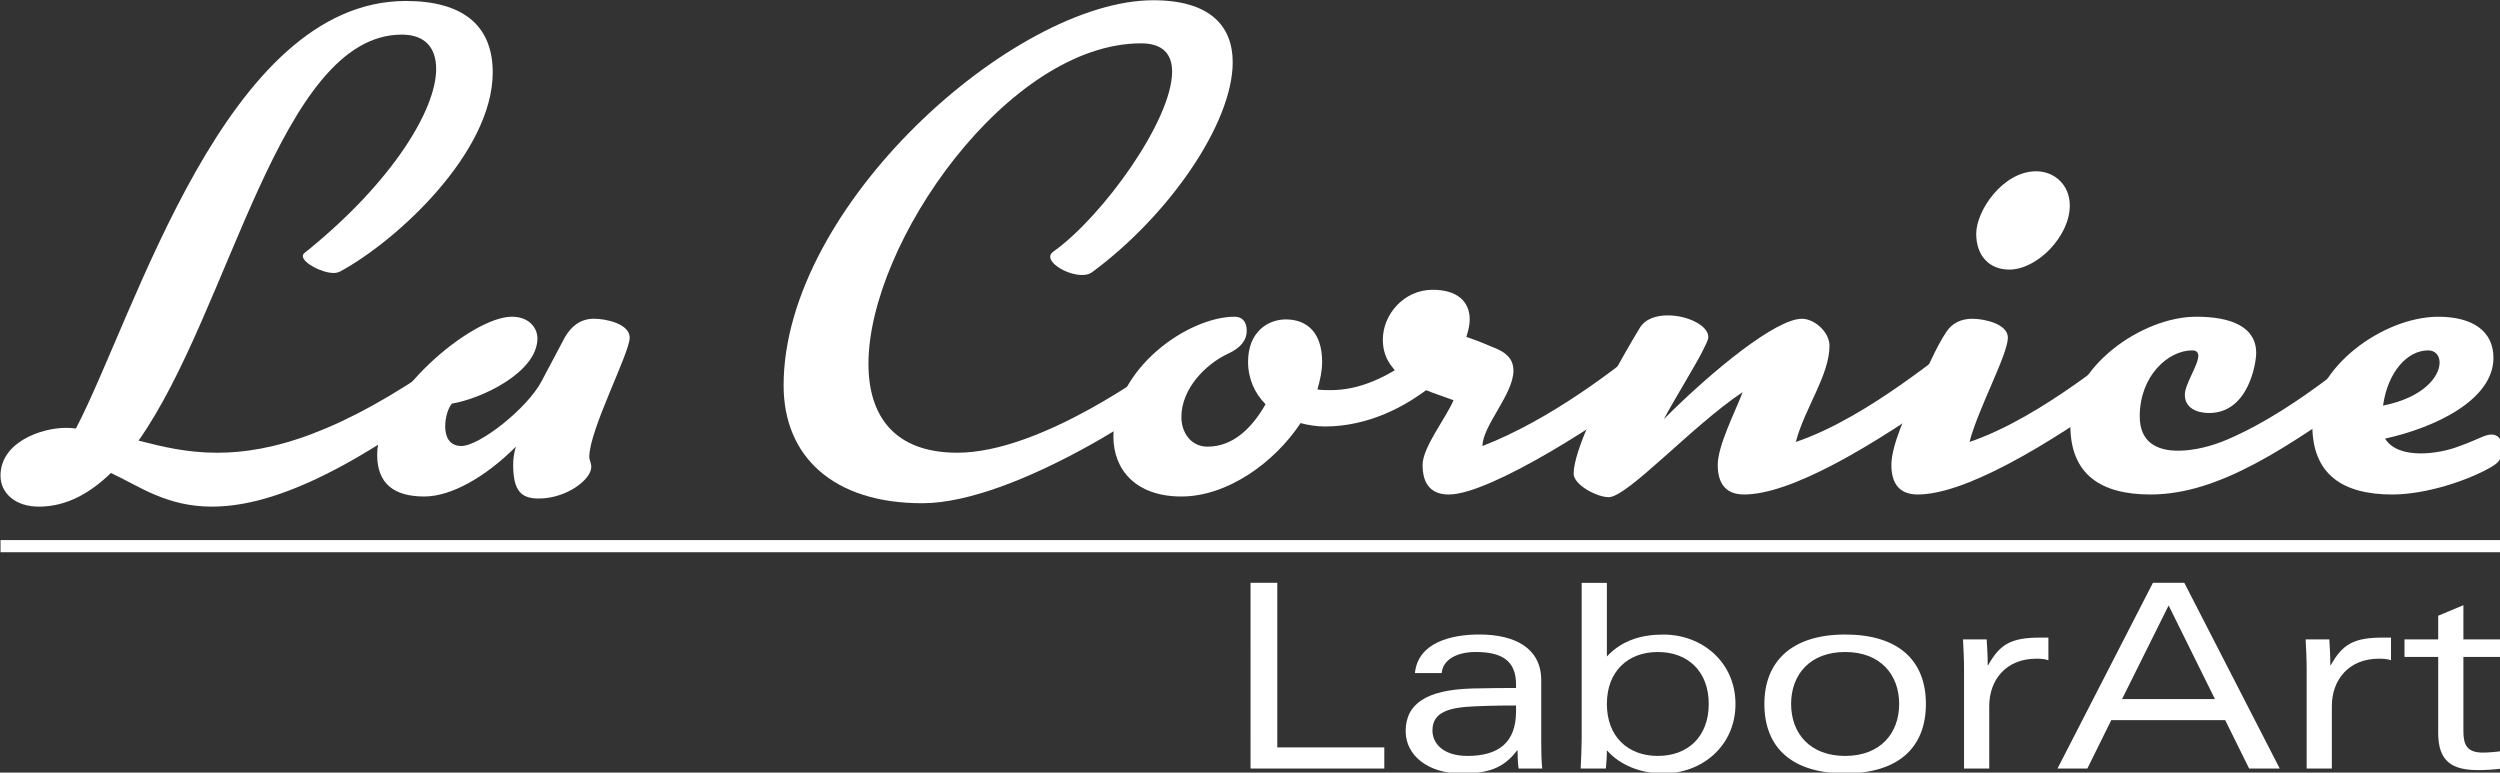 <?xml version="1.0" encoding="UTF-8" standalone="no"?>
<!-- Created with Inkscape (http://www.inkscape.org/) -->

<svg
   xmlns:dc="http://purl.org/dc/elements/1.1/"
   xmlns:cc="http://creativecommons.org/ns#"
   xmlns:rdf="http://www.w3.org/1999/02/22-rdf-syntax-ns#"
   xmlns:svg="http://www.w3.org/2000/svg"
   xmlns="http://www.w3.org/2000/svg"
   xmlns:sodipodi="http://sodipodi.sourceforge.net/DTD/sodipodi-0.dtd"
   xmlns:inkscape="http://www.inkscape.org/namespaces/inkscape"
   width="47.625mm"
   height="14.718mm"
   viewBox="0 0 47.625 14.718"
   version="1.1"
   id="svg8"
   inkscape:version="0.92.3 (2405546, 2018-03-11)">
  <rect x="0" y="0" width="47.625" height="14.718" fill="#333333" stroke="none"/>
  <defs
     id="defs2" />
  <sodipodi:namedview
     id="base"
     pagecolor="#ffffff"
     bordercolor="#666666"
     borderopacity="1.0"
     inkscape:pageopacity="0.0"
     inkscape:pageshadow="2"
     inkscape:zoom="0.49497475"
     inkscape:cx="788.04425"
     inkscape:cy="-207.8002"
     inkscape:document-units="mm"
     inkscape:current-layer="layer1"
     showgrid="false"
     fit-margin-top="0"
     fit-margin-left="0"
     fit-margin-right="0"
     fit-margin-bottom="0"
     inkscape:window-width="1878"
     inkscape:window-height="1020"
     inkscape:window-x="42"
     inkscape:window-y="23"
     inkscape:window-maximized="1" />
  <g
     inkscape:label="Livello 1"
     inkscape:groupmode="layer"
     id="layer1"
     transform="translate(-30.635,-34.585)">
    <g
       id="g1095"
       style="fill:#ffffff"
       transform="matrix(0.463,0,0,0.463,16.461,26.491)">
      <g
         id="text817"
         style="font-style:normal;font-variant:normal;font-weight:normal;font-stretch:normal;font-size:27.704px;line-height:1.25;font-family:'Ubuntu Condensed';-inkscape-font-specification:'Ubuntu Condensed, ';letter-spacing:0px;word-spacing:0px;fill:#ffffff;fill-opacity:1;stroke:none;stroke-width:0.693"
         aria-label="La Cornice">
        <path
           id="path1039"
           style="font-style:normal;font-variant:normal;font-weight:normal;font-stretch:normal;font-family:Kinescope;-inkscape-font-specification:Kinescope;fill:#ffffff;stroke-width:0.693"
           d="m 39.335,38.326 c 2.133,0 5.208,-1.08 10.25,-4.931 0.166,-0.139 0.249,-0.332 0.249,-0.526 0,-0.36 -0.249,-0.693 -0.582,-0.693 -0.111,0 -0.249,0.055 -0.388,0.139 -4.239,2.992 -7.092,3.795 -9.309,3.795 -1.247,0 -2.272,-0.249 -3.241,-0.499 3.768,-5.347 5.79,-16.705 10.832,-16.705 0.942,0 1.413,0.526 1.413,1.413 0,1.662 -1.773,4.599 -5.236,7.425 -0.166,0.139 -0.249,0.166 -0.249,0.277 0,0.277 0.776,0.693 1.274,0.693 0.111,0 0.166,-0.028 0.249,-0.055 2.355,-1.274 6.289,-4.904 6.289,-8.2 0,-1.967 -1.274,-2.937 -3.574,-2.937 -7.425,0 -11.109,12.855 -13.575,17.592 -0.028,0 -0.166,-0.028 -0.416,-0.028 -0.997,0 -2.687,0.582 -2.687,1.967 0,0.72 0.609,1.274 1.579,1.274 1.108,0 2.078,-0.526 2.964,-1.385 1.136,0.526 2.272,1.385 4.156,1.385 z"
           inkscape:connector-curvature="0" />
        <path
           id="path1041"
           style="font-style:normal;font-variant:normal;font-weight:normal;font-stretch:normal;font-family:Kinescope;-inkscape-font-specification:Kinescope;fill:#ffffff;stroke-width:0.693"
           d="m 54.86,36.276 c 0,-1.108 1.662,-4.266 1.662,-4.904 0,-0.554 -0.942,-0.776 -1.468,-0.776 -0.582,0 -0.942,0.332 -1.191,0.748 l -0.97,1.828 c -0.582,1.108 -2.549,2.66 -3.297,2.66 -0.499,0 -0.665,-0.388 -0.665,-0.803 0,-0.36 0.111,-0.748 0.277,-0.942 1.191,-0.194 3.518,-1.274 3.518,-2.687 0,-0.388 -0.305,-0.887 -1.053,-0.887 -1.662,0 -5.541,3.269 -5.541,5.679 0,1.191 0.693,1.718 1.939,1.718 1.108,0 2.521,-0.803 3.768,-2.05 -0.083,0.277 -0.111,0.526 -0.111,0.748 0,1.108 0.36,1.385 1.053,1.385 1.136,0 2.161,-0.776 2.161,-1.302 0,-0.166 -0.083,-0.277 -0.083,-0.416 z"
           inkscape:connector-curvature="0" />
        <path
           id="path1043"
           style="font-style:normal;font-variant:normal;font-weight:normal;font-stretch:normal;font-family:Kinescope;-inkscape-font-specification:Kinescope;fill:#ffffff;stroke-width:0.693"
           d="m 75.543,28.685 c 3.158,-2.327 5.79,-6.123 5.79,-8.644 0,-1.496 -0.942,-2.549 -3.269,-2.549 -5.707,0 -15.209,8.45 -15.209,15.847 0,2.909 2.022,4.848 5.707,4.848 3.851,0 10.14,-4.266 10.694,-4.959 0.139,-0.166 0.194,-0.36 0.194,-0.526 0,-0.305 -0.166,-0.554 -0.443,-0.554 -0.139,0 -0.277,0.028 -0.443,0.166 -0.416,0.305 -5.098,3.795 -8.561,3.795 -2.604,0 -3.657,-1.524 -3.657,-3.657 0,-4.959 5.735,-13.187 11.22,-13.187 0.887,0 1.274,0.443 1.274,1.164 0,1.995 -2.854,5.956 -4.876,7.397 -0.111,0.083 -0.139,0.139 -0.139,0.222 0,0.332 0.748,0.748 1.302,0.748 0.166,0 0.305,-0.028 0.416,-0.111 z"
           inkscape:connector-curvature="0" />
        <path
           id="path1045"
           style="font-style:normal;font-variant:normal;font-weight:normal;font-stretch:normal;font-family:Kinescope;-inkscape-font-specification:Kinescope;fill:#ffffff;stroke-width:0.693"
           d="m 80.302,35.86 c -0.693,0 -1.08,-0.582 -1.08,-1.219 0,-1.191 1.025,-2.189 1.912,-2.604 0.554,-0.249 0.776,-0.582 0.776,-0.942 0,-0.388 -0.194,-0.582 -0.499,-0.582 -1.884,0 -4.987,2.105 -4.987,4.931 0,1.357 0.914,2.466 2.798,2.466 1.884,0 3.823,-1.385 4.904,-3.02 0.305,0.083 0.665,0.139 0.997,0.139 1.801,0 3.352,-0.831 4.377,-1.662 0.166,-0.139 0.249,-0.526 0.249,-0.887 0,-0.388 -0.083,-0.748 -0.277,-0.748 -0.055,0 -0.111,0.028 -0.471,0.305 -1.274,0.97 -2.438,1.496 -3.629,1.496 -0.194,0 -0.388,0 -0.554,-0.028 0.111,-0.388 0.194,-0.748 0.194,-1.136 0,-1.191 -0.609,-1.745 -1.496,-1.745 -0.72,0 -1.551,0.499 -1.551,1.745 0,0.693 0.277,1.302 0.72,1.745 -0.554,0.97 -1.33,1.745 -2.383,1.745 z"
           inkscape:connector-curvature="0" />
        <path
           id="path1047"
           style="font-style:normal;font-variant:normal;font-weight:normal;font-stretch:normal;font-family:Kinescope;-inkscape-font-specification:Kinescope;fill:#ffffff;stroke-width:0.693"
           d="m 86.845,34.503 c 0.582,0 1.551,-0.36 2.438,-0.97 0.332,0.139 0.693,0.249 1.136,0.416 -0.305,0.72 -1.274,1.939 -1.274,2.66 0,0.831 0.388,1.219 1.08,1.219 1.718,0 6.566,-3.131 8.394,-4.599 0.139,-0.139 0.222,-0.416 0.222,-0.72 0,-0.443 -0.139,-0.887 -0.388,-0.887 -0.055,0 -0.139,0.028 -0.194,0.083 -1.136,0.914 -3.795,3.02 -6.649,4.128 0,-0.831 1.274,-2.133 1.274,-3.103 0,-0.36 -0.166,-0.665 -0.665,-0.887 -0.388,-0.166 -0.776,-0.332 -1.274,-0.499 0.083,-0.249 0.139,-0.499 0.139,-0.72 0,-0.748 -0.526,-1.219 -1.524,-1.219 -1.191,0 -2.05,1.025 -2.05,2.05 0,0.416 0.111,0.803 0.416,1.164 l 0.166,0.222 -0.914,0.665 c -0.637,0.471 -0.942,0.72 -0.942,0.859 0,0.111 0.194,0.139 0.609,0.139 z"
           inkscape:connector-curvature="0" />
        <path
           id="path1049"
           style="font-style:normal;font-variant:normal;font-weight:normal;font-stretch:normal;font-family:Kinescope;-inkscape-font-specification:Kinescope;fill:#ffffff;stroke-width:0.693"
           d="m 104.502,35.667 c 0.36,-1.385 1.385,-2.743 1.385,-3.962 0,-0.554 -0.609,-1.108 -1.136,-1.108 -1.053,0 -3.629,2.078 -5.679,4.128 0.443,-0.831 1.357,-2.299 1.635,-2.881 0.194,-0.388 0.194,-0.443 0.194,-0.499 0,-0.471 -0.859,-0.887 -1.662,-0.887 -0.471,0 -0.942,0.139 -1.164,0.526 -1.607,2.66 -2.715,5.07 -2.715,5.984 0,0.471 0.97,0.97 1.441,0.97 0.776,0 3.435,-2.937 5.513,-4.322 -0.277,0.748 -1.025,2.189 -1.025,2.992 0,0.831 0.388,1.219 1.08,1.219 1.884,0 5.125,-1.856 8.754,-4.46 0.36,-0.249 0.443,-0.388 0.443,-0.887 0,-0.249 -0.194,-0.803 -0.443,-0.803 -0.277,0 -3.518,2.937 -6.621,3.989 z"
           inkscape:connector-curvature="0" />
        <path
           id="path1051"
           style="font-style:normal;font-variant:normal;font-weight:normal;font-stretch:normal;font-family:Kinescope;-inkscape-font-specification:Kinescope;fill:#ffffff;stroke-width:0.693"
           d="m 111.648,35.667 c 0.36,-1.385 1.579,-3.602 1.579,-4.294 0,-0.554 -0.942,-0.776 -1.468,-0.776 -0.471,0 -0.831,0.194 -1.053,0.526 -0.443,0.637 -0.914,1.801 -1.247,2.493 -0.388,0.803 -1.025,2.189 -1.025,2.992 0,0.831 0.388,1.219 1.08,1.219 1.884,0 5.125,-1.856 8.754,-4.46 0.36,-0.249 0.443,-0.388 0.443,-0.887 0,-0.249 -0.194,-0.803 -0.443,-0.803 -0.277,0 -3.518,2.937 -6.621,3.989 z m 0.277,-8.561 c 0,0.914 0.554,1.468 1.357,1.468 1.164,0 2.493,-1.385 2.493,-2.632 0,-0.859 -0.637,-1.413 -1.385,-1.413 -1.357,0 -2.466,1.607 -2.466,2.576 z"
           inkscape:connector-curvature="0" />
        <path
           id="path1053"
           style="font-style:normal;font-variant:normal;font-weight:normal;font-stretch:normal;font-family:Kinescope;-inkscape-font-specification:Kinescope;fill:#ffffff;stroke-width:0.693"
           d="m 119.095,37.827 c 2.798,0 5.596,-1.884 9.225,-4.488 0.36,-0.249 0.443,-0.388 0.443,-0.887 0,-0.249 -0.194,-0.831 -0.443,-0.831 -0.277,0 -2.964,2.604 -6.039,3.934 -0.637,0.277 -1.385,0.471 -2.05,0.471 -0.887,0 -1.579,-0.36 -1.579,-1.413 0,-1.662 1.164,-2.715 2.161,-2.715 0.166,0 0.249,0.083 0.249,0.222 0,0.388 -0.554,1.164 -0.554,1.607 0,0.526 0.471,0.748 0.997,0.748 1.635,0 1.939,-2.078 1.939,-2.466 0,-1.08 -1.025,-1.496 -2.466,-1.496 -2.244,0 -5.181,2.078 -5.181,4.46 0,2.05 1.274,2.854 3.297,2.854 z"
           inkscape:connector-curvature="0" />
        <path
           id="path1055"
           style="font-style:normal;font-variant:normal;font-weight:normal;font-stretch:normal;font-family:Kinescope;-inkscape-font-specification:Kinescope;fill:#ffffff;stroke-width:0.693"
           d="m 129.051,37.827 c 1.385,0 3.131,-0.582 4.072,-1.136 0.388,-0.222 0.443,-0.416 0.443,-0.776 0,-0.388 -0.194,-0.554 -0.443,-0.554 -0.277,0 -0.526,0.194 -1.302,0.471 -0.499,0.194 -1.08,0.305 -1.607,0.305 -0.637,0 -1.191,-0.166 -1.468,-0.609 2.022,-0.443 4.46,-1.579 4.46,-3.324 0,-1.08 -0.831,-1.69 -2.272,-1.69 -2.244,0 -5.181,2.078 -5.181,4.46 0,2.05 1.274,2.854 3.297,2.854 z m 1.468,-5.929 c 0.305,0 0.471,0.222 0.471,0.499 0,0.582 -0.665,1.441 -2.327,1.773 0.194,-1.385 0.997,-2.272 1.856,-2.272 z"
           inkscape:connector-curvature="0" />
      </g>
      <g
         transform="translate(25.716,-0.529)"
         id="g1072"
         style="fill:#ffffff">
        <g
           aria-label="LaborArt"
           style="font-style:normal;font-variant:normal;font-weight:normal;font-stretch:normal;font-size:10.583px;line-height:1.25;font-family:'Ubuntu Condensed';-inkscape-font-specification:'Ubuntu Condensed, ';letter-spacing:0px;word-spacing:0px;fill:#ffffff;fill-opacity:1;stroke:none;stroke-width:0.265"
           id="text1014"
           transform="translate(-25.11,-0.529)">
          <path
             d="m 81.461,50.16 h 5.503 v -0.868 h -4.403 v -6.773 h -1.101 z"
             style="font-style:normal;font-variant:normal;font-weight:normal;font-stretch:expanded;font-family:'Univers LT Std';-inkscape-font-specification:'Univers LT Std weight=960 Expanded';fill:#ffffff;stroke-width:0.265"
             id="path1022"
             inkscape:connector-curvature="0" />
          <path
             d="m 89.325,46.234 c 0.053,-0.582 0.667,-0.868 1.397,-0.868 1.027,0 1.662,0.318 1.662,1.333 v 0.148 c -0.487,0 -1.027,0 -1.81,0.021 -1.884,0.053 -2.731,0.635 -2.731,1.757 0,0.995 0.921,1.736 2.265,1.736 1.037,0 1.714,-0.148 2.318,-0.942 h 0.021 c 0,0.243 0.011,0.497 0.042,0.741 h 0.974 c -0.032,-0.286 -0.042,-0.614 -0.042,-1.016 V 46.53 c 0,-1.323 -1.079,-1.884 -2.551,-1.884 -1.154,0 -2.519,0.328 -2.646,1.587 z m 3.059,1.577 c 0,1.281 -0.72,1.831 -2,1.831 -1.005,0 -1.439,-0.519 -1.439,-1.048 0,-0.773 0.709,-0.953 1.789,-0.995 0.794,-0.032 1.302,-0.032 1.651,-0.032 z"
             style="font-style:normal;font-variant:normal;font-weight:normal;font-stretch:expanded;font-family:'Univers LT Std';-inkscape-font-specification:'Univers LT Std weight=960 Expanded';fill:#ffffff;stroke-width:0.265"
             id="path1024"
             inkscape:connector-curvature="0" />
          <path
             d="m 95.085,48.912 c 0,0.36 -0.021,0.815 -0.042,1.249 h 1.037 c 0.021,-0.222 0.042,-0.497 0.042,-0.751 0.54,0.614 1.386,0.953 2.328,0.953 1.588,0 2.963,-1.132 2.963,-2.857 0,-1.725 -1.376,-2.857 -2.963,-2.857 -0.847,0 -1.672,0.201 -2.328,0.9 v -3.027 h -1.037 z m 1.037,-1.408 c 0,-1.344 0.868,-2.138 2.095,-2.138 1.238,0 2.096,0.794 2.096,2.138 0,1.344 -0.857,2.138 -2.096,2.138 -1.228,0 -2.095,-0.794 -2.095,-2.138 z"
             style="font-style:normal;font-variant:normal;font-weight:normal;font-stretch:expanded;font-family:'Univers LT Std';-inkscape-font-specification:'Univers LT Std weight=960 Expanded';fill:#ffffff;stroke-width:0.265"
             id="path1026"
             inkscape:connector-curvature="0" />
          <path
             d="m 109.248,47.504 c 0,-1.82 -1.164,-2.857 -3.323,-2.857 -2.223,0 -3.323,1.132 -3.323,2.857 0,1.82 1.164,2.857 3.323,2.857 2.159,0 3.323,-1.037 3.323,-2.857 z m -3.323,-2.138 c 1.45,0 2.223,0.931 2.223,2.138 0,1.206 -0.773,2.138 -2.223,2.138 -1.45,0 -2.223,-0.931 -2.223,-2.138 0,-1.206 0.773,-2.138 2.223,-2.138 z"
             style="font-style:normal;font-variant:normal;font-weight:normal;font-stretch:expanded;font-family:'Univers LT Std';-inkscape-font-specification:'Univers LT Std weight=960 Expanded';fill:#ffffff;stroke-width:0.265"
             id="path1028"
             inkscape:connector-curvature="0" />
          <path
             d="m 110.817,50.16 h 1.037 v -2.572 c 0,-1.069 0.688,-1.947 1.937,-1.947 0.191,0 0.339,0.011 0.497,0.064 v -0.931 h -0.349 c -1.185,0 -1.651,0.275 -2.127,1.132 h -0.021 c 0,-0.36 -0.021,-0.741 -0.042,-1.058 h -0.974 c 0.021,0.423 0.042,0.804 0.042,1.206 z"
             style="font-style:normal;font-variant:normal;font-weight:normal;font-stretch:expanded;font-family:'Univers LT Std';-inkscape-font-specification:'Univers LT Std weight=960 Expanded';fill:#ffffff;stroke-width:0.265"
             id="path1030"
             inkscape:connector-curvature="0" />
          <path
             d="m 122.547,50.16 h 1.259 l -3.926,-7.641 h -1.291 l -3.926,7.641 h 1.228 l 0.984,-1.99 h 4.688 z m -5.228,-2.857 1.916,-3.852 1.905,3.852 z"
             style="font-style:normal;font-variant:normal;font-weight:normal;font-stretch:expanded;font-family:'Univers LT Std';-inkscape-font-specification:'Univers LT Std weight=960 Expanded';fill:#ffffff;stroke-width:0.265"
             id="path1032"
             inkscape:connector-curvature="0" />
          <path
             d="m 124.914,50.16 h 1.037 v -2.572 c 0,-1.069 0.688,-1.947 1.937,-1.947 0.191,0 0.339,0.011 0.497,0.064 v -0.931 h -0.349 c -1.185,0 -1.651,0.275 -2.127,1.132 h -0.021 c 0,-0.36 -0.021,-0.741 -0.042,-1.058 h -0.974 c 0.021,0.423 0.042,0.804 0.042,1.206 z"
             style="font-style:normal;font-variant:normal;font-weight:normal;font-stretch:expanded;font-family:'Univers LT Std';-inkscape-font-specification:'Univers LT Std weight=960 Expanded';fill:#ffffff;stroke-width:0.265"
             id="path1034"
             inkscape:connector-curvature="0" />
          <path
             d="m 130.326,44.848 h -1.386 v 0.72 h 1.386 v 3.133 c 0,1.185 0.593,1.524 1.64,1.524 0.318,0 0.656,-0.021 0.995,-0.064 v -0.72 c -0.296,0.042 -0.603,0.064 -0.794,0.064 -0.646,0 -0.804,-0.307 -0.804,-0.878 v -3.059 h 1.566 v -0.72 h -1.566 v -1.408 l -1.037,0.434 z"
             style="font-style:normal;font-variant:normal;font-weight:normal;font-stretch:expanded;font-family:'Univers LT Std';-inkscape-font-specification:'Univers LT Std weight=960 Expanded';fill:#ffffff;stroke-width:0.265"
             id="path1036"
             inkscape:connector-curvature="0" />
        </g>
        <rect
           style="fill:#ffffff;fill-opacity:0.997;stroke:none;stroke-width:0.383;stroke-miterlimit:4;stroke-dasharray:none;stroke-opacity:1"
           id="rect1060"
           width="102.932"
           height="0.5"
           x="4.919"
           y="40.232" />
      </g>
    </g>
  </g>
</svg>
